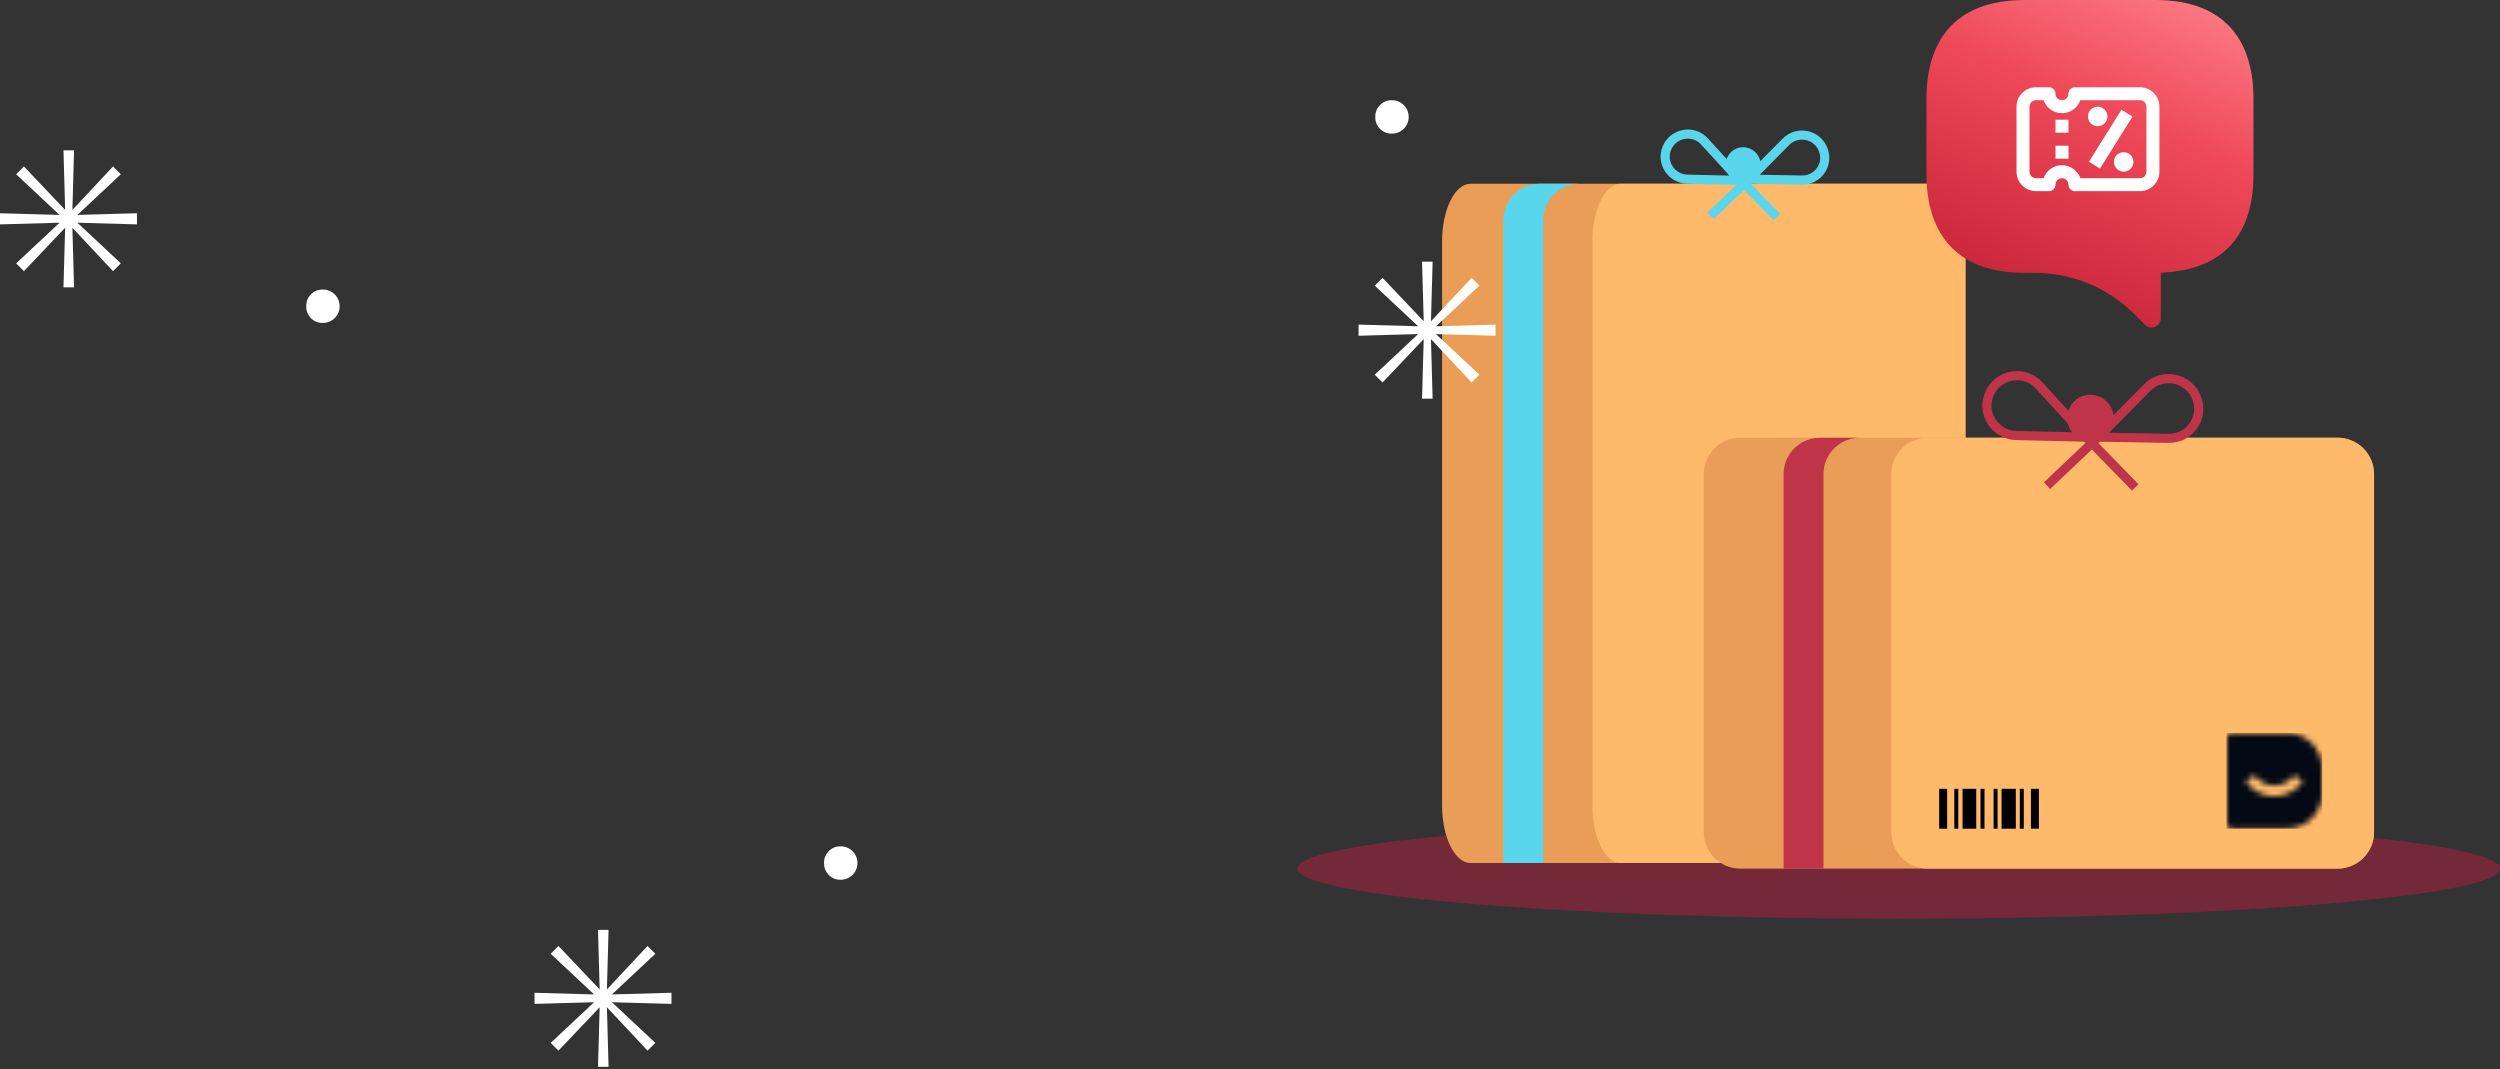 <svg xmlns="http://www.w3.org/2000/svg" width="449" height="192" viewBox="0 0 449 192" fill="none"><rect x="0" y="0" width="449" height="192" fill="#333333" stroke="none"/><path d="M55 54.903C55 53.3 56.3 52 57.903 52H58C59.657 52 61 53.343 61 55C61 56.657 59.657 58 58 58H57.903C56.3 58 55 56.7 55 55.097V54.903Z" fill="white"></path><path d="M148 154.903C148 153.3 149.3 152 150.903 152H151C152.657 152 154 153.343 154 155C154 156.657 152.657 158 151 158H150.903C149.3 158 148 156.7 148 155.097V154.903Z" fill="white"></path><path d="M247 20.903C247 19.3 248.3 18 249.903 18H250C251.657 18 253 19.343 253 21C253 22.657 251.657 24 250 24H249.903C248.3 24 247 22.7 247 21.097V20.903Z" fill="white"></path><ellipse cx="341" cy="156" rx="108" ry="9" fill="#D4193F" fill-opacity="0.4"></ellipse><path d="M264.114 33H347.886C350.71 33 353 37.623 353 43.325V144.675C353 150.377 350.71 155 347.886 155H264.114C261.29 155 259 150.377 259 144.675V43.325C259 37.623 261.29 33 264.114 33Z" fill="#EA9D57"></path><path d="M291.061 33H347.939C350.734 33 353 37.623 353 43.325V144.675C353 150.377 350.734 155 347.939 155H291.061C288.266 155 286 150.377 286 144.675V43.325C286 37.623 288.266 33 291.061 33Z" fill="#FFB96A"></path><path d="M277.165 155V39.549C277.165 35.932 280.098 33 283.714 33H276.549C274.812 33 273.146 33.69 271.918 34.918C270.69 36.146 270 37.812 270 39.549V155H277.165Z" fill="#59D6EB"></path><path d="M313.012 32.381L313.012 32.381L313.009 32.381C311.479 32.346 310.242 31.104 310.295 29.529C310.348 27.937 311.571 26.759 313.147 26.811L313.147 26.811L313.151 26.811C314.672 26.846 315.899 28.141 315.864 29.667C315.829 31.197 314.587 32.434 313.012 32.381Z" fill="#59D6EB" stroke="#59D6EB" stroke-width="0.717"></path><path d="M314.121 32.178L323.61 32.336C326.453 32.415 328.454 29.612 327.472 26.95C326.47 24.148 322.867 23.348 320.766 25.45L314.121 32.178Z" stroke="#59D6EB" stroke-width="1.64" stroke-miterlimit="10"></path><path d="M312.52 32.4L303.051 32.182C300.208 32.103 298.286 29.261 299.366 26.618C300.487 23.855 304.11 23.194 306.112 25.395L312.52 32.4Z" stroke="#59D6EB" stroke-width="1.64" stroke-miterlimit="10"></path><path d="M314.902 31.437L307.197 38.746" stroke="#59D6EB" stroke-width="1.64" stroke-miterlimit="10"></path><path d="M311.719 31.378L319.128 38.983" stroke="#59D6EB" stroke-width="1.64" stroke-miterlimit="10"></path><mask id="mask0" maskUnits="userSpaceOnUse" x="329" y="133" width="17" height="17"><path fill-rule="evenodd" clip-rule="evenodd" d="M329 133.879C329 133.393 329.394 133 329.879 133H339.72C343.189 133 346 135.811 346 139.278V143.722C346 147.189 343.189 150 339.72 150H329.883C329.399 150 329.006 149.608 329.004 149.124L329 133.879ZM332.697 141.972C333.877 143.395 335.637 144.23 337.5 144.23C339.363 144.23 341.123 143.395 342.303 141.972C342.48 141.76 342.434 141.441 342.208 141.282L341.417 140.73C341.216 140.589 340.942 140.627 340.782 140.814C339.963 141.764 338.766 142.321 337.5 142.321C336.234 142.321 335.037 141.764 334.218 140.814C334.058 140.627 333.784 140.589 333.583 140.73L332.792 141.282C332.566 141.441 332.521 141.76 332.697 141.972Z" fill="white"></path></mask><g mask="url(#mask0)"><rect x="329" y="133" width="17.197" height="17.197" fill="#030A16"></rect></g><path d="M312.549 78.614H419.829C423.446 78.614 426.378 81.546 426.378 85.163V149.451C426.378 153.068 423.446 156 419.829 156H312.549C308.932 156 306 153.068 306 149.451V85.163C306 81.546 308.932 78.614 312.549 78.614Z" fill="#EA9D57"></path><path d="M346.226 78.614H419.829C423.446 78.614 426.378 81.546 426.378 85.163V149.451C426.378 153.068 423.446 156 419.829 156H346.226C342.609 156 339.677 153.068 339.677 149.451V85.163C339.677 81.546 342.609 78.614 346.226 78.614Z" fill="#FFB96A"></path><path d="M327.496 156V85.163C327.496 81.546 330.428 78.614 334.045 78.614H326.88C325.143 78.614 323.477 79.304 322.249 80.532C321.021 81.76 320.331 83.426 320.331 85.163V156H326.88H327.496Z" fill="#BF3449"></path><rect x="348.276" y="141.669" width="1.433" height="7.165" fill="black"></rect><rect x="352.474" y="141.669" width="2.458" height="7.165" fill="black"></rect><rect x="355.699" y="141.669" width="0.717" height="7.165" fill="black"></rect><rect x="358.049" y="141.669" width="0.717" height="7.165" fill="black"></rect><rect x="362.757" y="141.669" width="0.717" height="7.165" fill="black"></rect><rect x="350.991" y="141.669" width="0.717" height="7.165" fill="black"></rect><rect x="364.756" y="141.669" width="1.433" height="7.165" fill="black"></rect><rect x="359.482" y="141.669" width="2.558" height="7.165" fill="black"></rect><mask id="mask1" maskUnits="userSpaceOnUse" x="399" y="131" width="19" height="18"><path fill-rule="evenodd" clip-rule="evenodd" d="M399.866 132.527C399.866 132.036 400.264 131.638 400.755 131.638H410.711C414.219 131.638 417.063 134.481 417.063 137.989V142.484C417.063 145.991 414.219 148.835 410.711 148.835H400.759C400.27 148.835 399.872 148.439 399.87 147.949L399.866 132.527ZM403.606 140.714C404.799 142.153 406.58 142.998 408.465 142.998C410.349 142.998 412.13 142.153 413.323 140.714C413.502 140.499 413.456 140.176 413.227 140.016L412.427 139.457C412.223 139.314 411.947 139.354 411.784 139.542C410.957 140.504 409.745 141.066 408.465 141.066C407.184 141.066 405.973 140.504 405.145 139.542C404.983 139.354 404.706 139.314 404.502 139.457L403.702 140.016C403.473 140.176 403.427 140.499 403.606 140.714Z" fill="white"></path></mask><g mask="url(#mask1)"><rect x="399.866" y="131.638" width="17.197" height="17.197" fill="#030A16"></rect></g><path d="M379.629 75.188C379.577 77.474 377.717 79.334 375.352 79.255C373.067 79.203 371.207 77.343 371.286 74.978C371.365 72.613 373.198 70.832 375.563 70.911C377.848 70.964 379.682 72.903 379.629 75.188Z" fill="#BF3449"></path><path d="M376.84 78.511L389.436 78.72C393.209 78.825 395.865 75.104 394.562 71.57C393.232 67.851 388.449 66.789 385.66 69.58L376.84 78.511Z" stroke="#BF3449" stroke-width="1.64" stroke-miterlimit="10"></path><path d="M374.715 78.511L362.146 78.222C358.373 78.117 355.821 74.344 357.255 70.837C358.742 67.169 363.551 66.291 366.209 69.213L374.715 78.511Z" stroke="#BF3449" stroke-width="1.64" stroke-miterlimit="10"></path><path d="M377.876 77.527L367.649 87.229" stroke="#BF3449" stroke-width="1.64" stroke-miterlimit="10"></path><path d="M373.651 77.449L383.486 87.543" stroke="#BF3449" stroke-width="1.64" stroke-miterlimit="10"></path><path d="M268.6 58.3L257.9 58.6L265.7 51.3L264.3 49.9L257 57.7L257.3 47H255.4L255.7 57.7L248.3 49.9L246.9 51.3L254.7 58.6L244 58.3V60.3L254.7 60L246.9 67.3L248.3 68.7L255.7 60.9L255.4 71.6H257.3L257 60.9L264.3 68.7L265.7 67.3L257.9 60L268.6 60.3V58.3Z" fill="white"></path><path fill-rule="evenodd" clip-rule="evenodd" d="M387.107 0H363.617C350.608 0 346 7.914 346 17.641V31.362C346 41.089 350.608 49.003 363.617 49.003H365.36C372.179 49.003 378.591 51.662 383.413 56.491L385.25 58.33C385.565 58.645 385.98 58.818 386.419 58.818C387.337 58.818 388.085 58.071 388.085 57.153V48.975C400.641 48.465 404.724 40.76 404.724 31.361V17.641C404.725 7.914 400.114 0 387.107 0Z" fill="url(#paint0_linear)"></path><path d="M376.75 22.667C377.716 22.667 378.5 21.883 378.5 20.917C378.5 19.95 377.716 19.167 376.75 19.167C375.783 19.167 375 19.95 375 20.917C375 21.883 375.783 22.667 376.75 22.667Z" fill="white"></path><path d="M383.167 29.083C383.167 30.05 382.383 30.833 381.417 30.833C380.45 30.833 379.667 30.05 379.667 29.083C379.667 28.117 380.45 27.333 381.417 27.333C382.383 27.333 383.167 28.117 383.167 29.083Z" fill="white"></path><path d="M375.177 29.048L377.156 30.285L382.989 20.952L381.011 19.715L375.177 29.048Z" fill="white"></path><path d="M369.167 28.5V26.167H371.5V28.5H369.167Z" fill="white"></path><path d="M369.167 21.5V23.833H371.5V21.5H369.167Z" fill="white"></path><path fill-rule="evenodd" clip-rule="evenodd" d="M372.667 15.667H384.333C386.266 15.667 387.833 17.234 387.833 19.167V30.833C387.833 32.766 386.266 34.333 384.333 34.333H372.667C372.022 34.333 371.5 33.811 371.5 33.167C371.5 32.522 370.978 32 370.333 32C369.689 32 369.167 32.522 369.167 33.167C369.167 33.811 368.644 34.333 368 34.333H365.667C363.734 34.333 362.167 32.766 362.167 30.833V19.167C362.167 17.234 363.734 15.667 365.667 15.667H368C368.644 15.667 369.167 16.189 369.167 16.833C369.167 17.478 369.689 18 370.333 18C370.978 18 371.5 17.478 371.5 16.833C371.5 16.189 372.022 15.667 372.667 15.667ZM370.333 20.333C368.809 20.333 367.513 19.359 367.032 18H365.667C365.022 18 364.5 18.522 364.5 19.167V30.833C364.5 31.478 365.022 32 365.667 32H367.032C367.513 30.641 368.809 29.667 370.333 29.667C371.857 29.667 373.154 30.641 373.634 32H384.333C384.978 32 385.5 31.478 385.5 30.833V19.167C385.5 18.522 384.978 18 384.333 18H373.634C373.154 19.359 371.857 20.333 370.333 20.333Z" fill="white"></path><path d="M120.6 178.3L109.9 178.6L117.7 171.3L116.3 169.9L109 177.7L109.3 167H107.4L107.7 177.7L100.3 169.9L98.9 171.3L106.7 178.6L96 178.3V180.3L106.7 180L98.9 187.3L100.3 188.7L107.7 180.9L107.4 191.6H109.3L109 180.9L116.3 188.7L117.7 187.3L109.9 180L120.6 180.3V178.3Z" fill="white"></path><path d="M24.6 38.3L13.9 38.6L21.7 31.3L20.3 29.9L13 37.7L13.3 27H11.4L11.7 37.7L4.3 29.9L2.9 31.3L10.7 38.6L0 38.3V40.3L10.7 40L2.9 47.3L4.3 48.7L11.7 40.9L11.4 51.6H13.3L13 40.9L20.3 48.7L21.7 47.3L13.9 40L24.6 40.3V38.3Z" fill="white"></path><defs><linearGradient id="paint0_linear" x1="404.056" y1="79.662" x2="434.058" y2="10.166" gradientUnits="userSpaceOnUse"><stop stop-color="#C01E33"></stop><stop offset="0.593" stop-color="#EF4959"></stop><stop offset="1" stop-color="#FF848D"></stop></linearGradient></defs></svg>